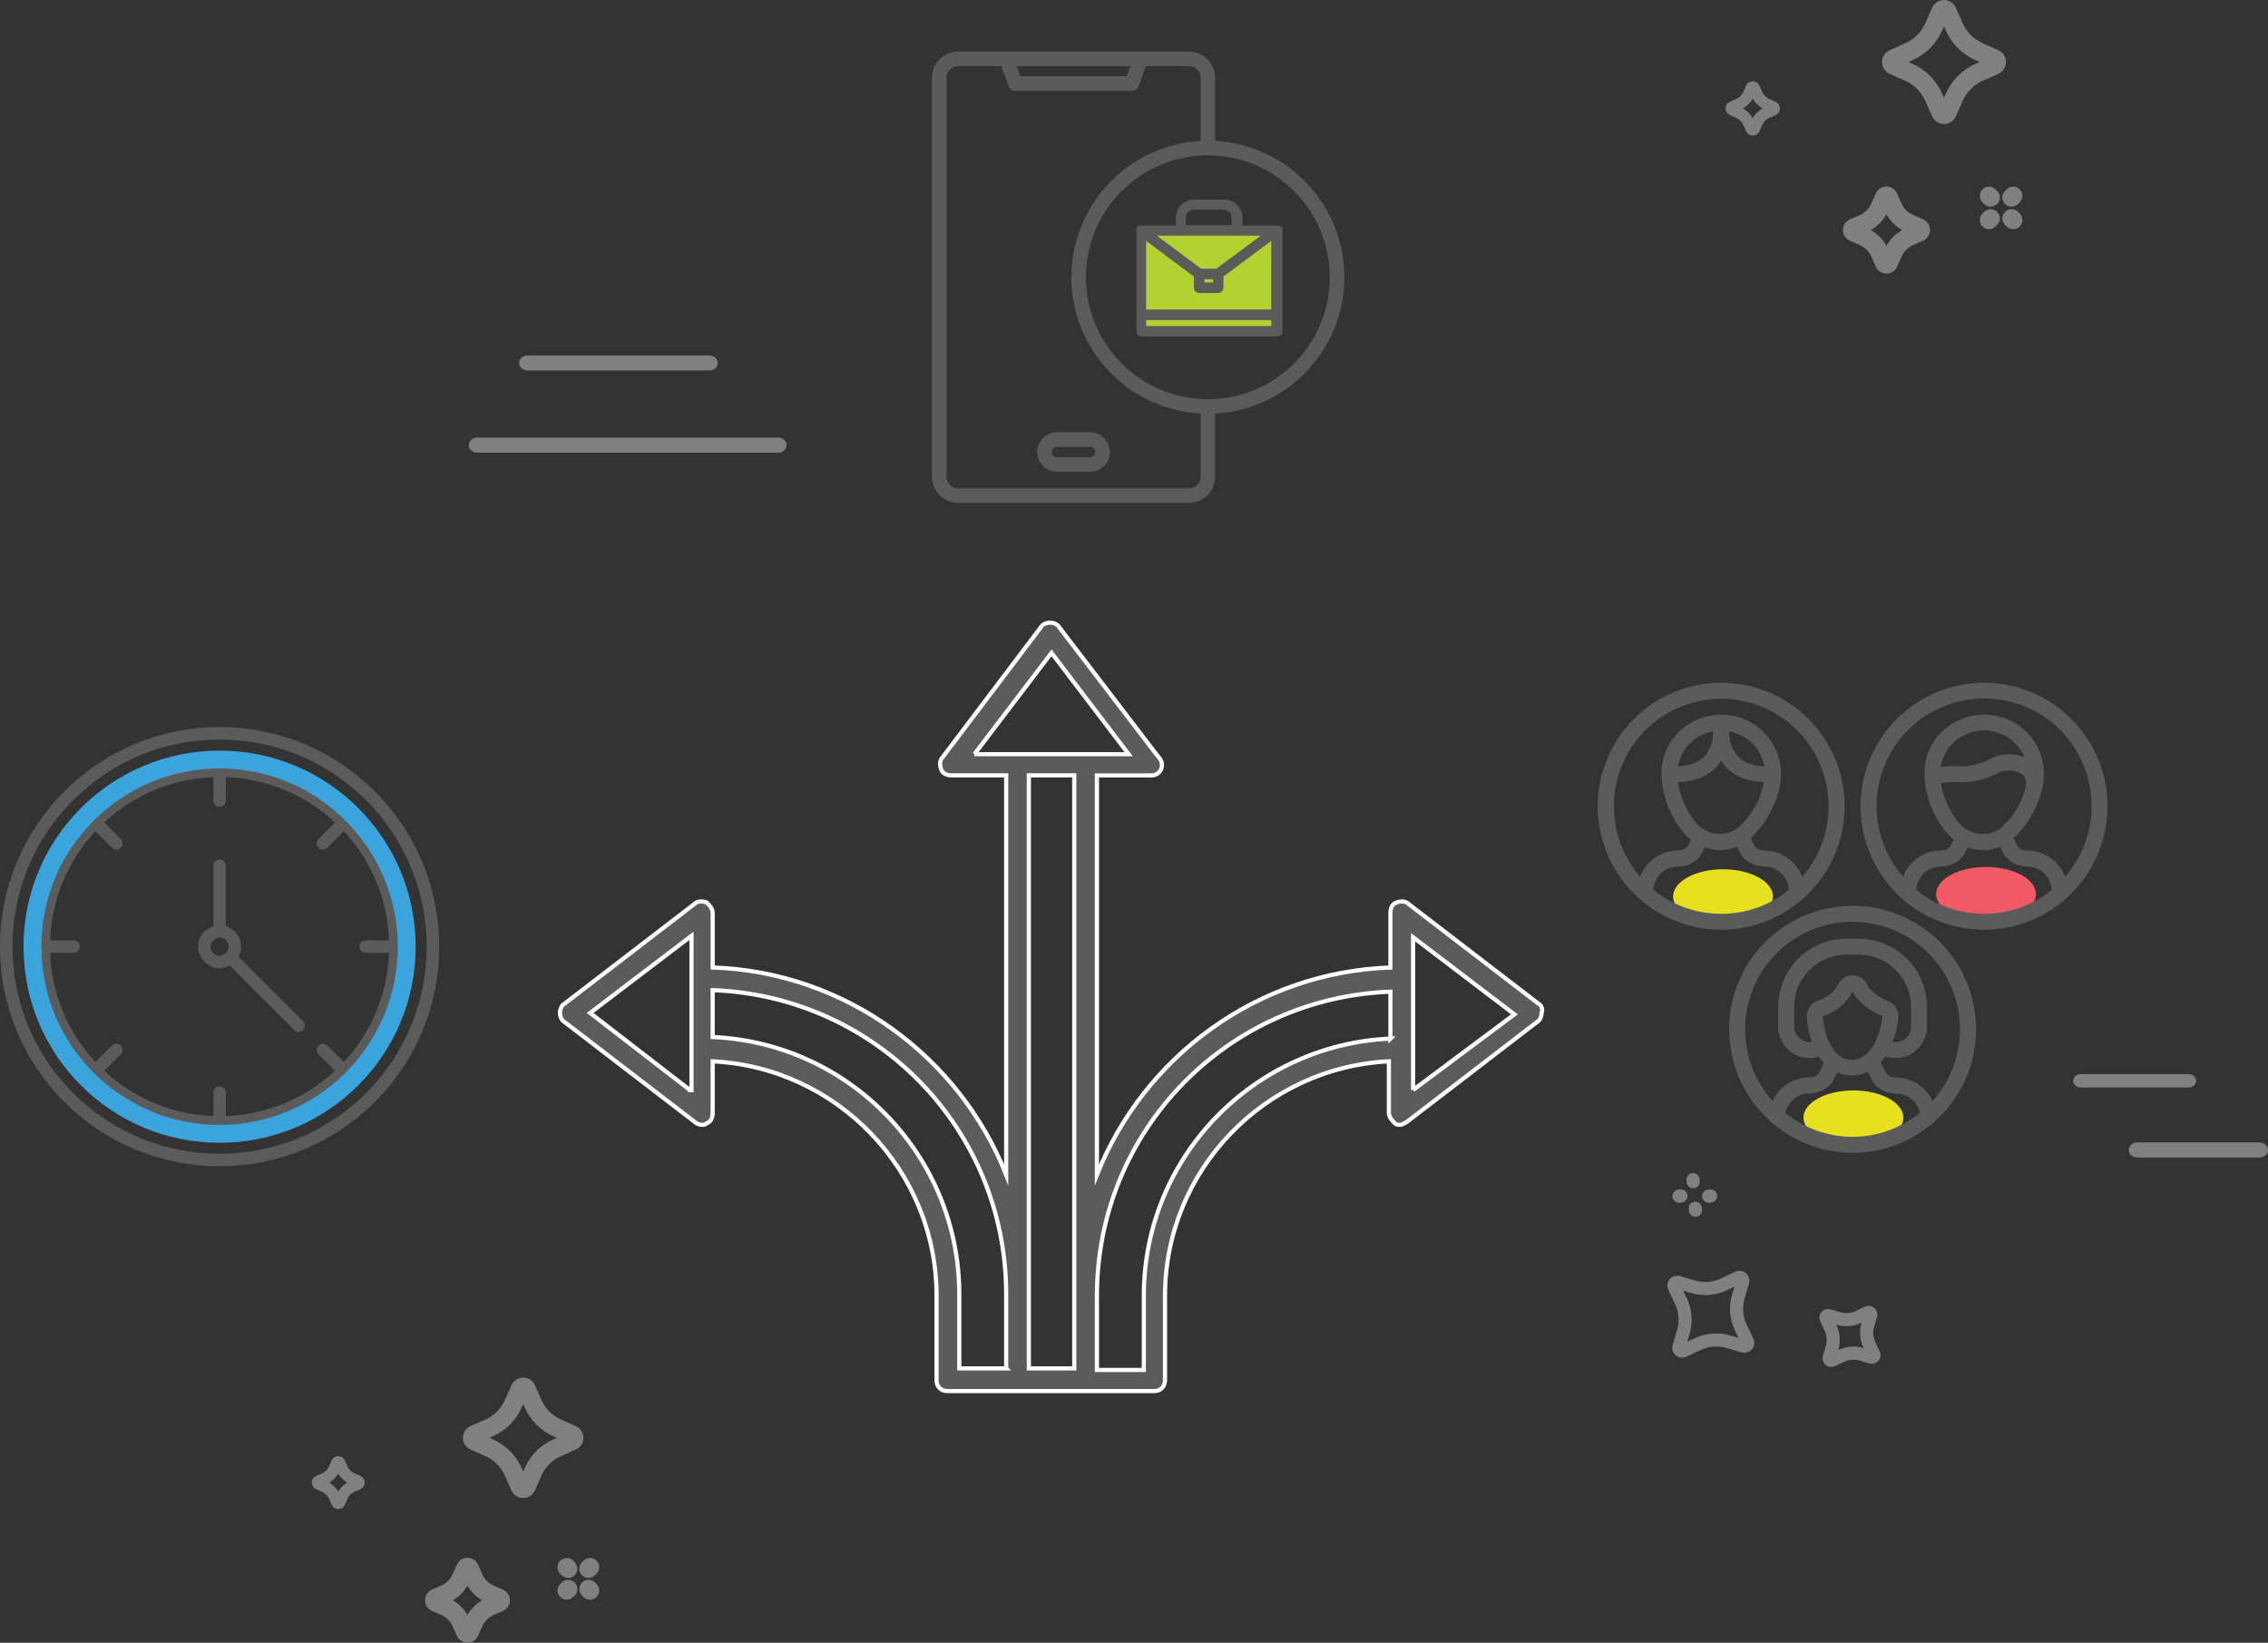 <svg xmlns="http://www.w3.org/2000/svg" id="Layer_2" viewBox="0 0 381.12 276.04"><rect x="0" y="0" width="381.12" height="276.04" fill="#333333" stroke="none"/><defs><style>.cls-1{fill:#f15a65;}.cls-2{fill:#e6e021;}.cls-3{fill:#b1d231;}.cls-4{fill:gray;}.cls-5,.cls-6,.cls-7{fill:#5b5b5b;}.cls-8{fill:#3ba4dc;}.cls-9{stroke-width:3.09px;}.cls-9,.cls-10,.cls-11,.cls-12{fill:none;}.cls-9,.cls-11,.cls-12{stroke:gray;stroke-linecap:round;stroke-linejoin:round;}.cls-10{stroke:#5b5b5b;}.cls-10,.cls-7{stroke-miterlimit:10;}.cls-11{stroke-width:1.93px;}.cls-6{fill-rule:evenodd;}.cls-12{stroke-width:2.2px;}.cls-7{stroke:#fff;stroke-width:.7px;}</style></defs><g id="Layer_1-2"><path class="cls-2" d="M319.84,187.81c0,2.53-3.76,4.58-8.39,4.58s-8.39-2.05-8.39-4.58,3.75-4.58,8.39-4.58,8.39,2.05,8.39,4.58"></path><path class="cls-1" d="M342.13,150.26c0,2.53-3.76,4.58-8.39,4.58s-8.39-2.05-8.39-4.58,3.75-4.58,8.39-4.58,8.39,2.05,8.39,4.58"></path><path class="cls-2" d="M297.93,150.65c0,2.53-3.76,4.58-8.39,4.58s-8.39-2.05-8.39-4.58,3.75-4.58,8.39-4.58,8.39,2.05,8.39,4.58"></path><path class="cls-7" d="M258.56,168.68l-21.86-16.78c-.51-.51-1.27-.51-2.03-.25-.76,.25-1.02,1.02-1.02,1.78v9.15c-22.37,.76-41.44,15-49.32,34.83v-67.11s9.15,0,9.15,0c1.02,0,1.78-.76,1.78-1.78,0-.51-.25-1.02-.76-1.53l-16.52-21.61c-.25-.51-1.02-.76-1.53-.76s-1.27,.25-1.53,.76l-16.52,21.86c-.51,.51-.51,1.27-.25,2.03,.25,.76,1.02,1.02,1.78,1.02h9.15v67.11c-7.88-19.83-26.95-34.06-49.32-34.83v-9.15c0-.76-.51-1.27-1.02-1.78-.76-.25-1.53-.25-2.03,.25l-21.86,16.78c-.51,.25-.76,1.02-.76,1.52s.25,1.27,.76,1.53l21.86,16.78c.25,.25,.76,.51,1.27,.51,.25,0,.51,0,.76-.25,.76-.25,1.02-1.02,1.02-1.78v-8.64c20.84,1.02,37.62,18.3,37.62,39.4v14.23c0,1.02,.76,1.78,1.78,1.78h34.83c1.02,0,1.78-.76,1.78-1.78v-14.23c0-21.1,16.78-38.39,37.62-39.4v8.64c0,.76,.51,1.27,1.02,1.78,.25,.25,.51,.25,.76,.25,.51,0,.76-.25,1.27-.51l21.86-16.78c.51-.25,.76-1.02,.76-1.53,.25-.51,0-1.27-.51-1.52h0Zm-142.61,14.49l-16.78-12.96,17.03-12.96v25.93s-.25,0-.25,0Zm53.13,46.77h-7.88v-12.46c0-23.13-18.3-42.2-41.44-43.22v-7.88c27.45,1.02,49.32,23.39,49.32,51.1v12.46Zm-5.34-103.21l12.96-17.03,12.96,17.03h-25.93Zm16.78,90.75v12.46h-7.63v-99.65h7.63v87.19Zm53.13-42.96c-22.88,1.02-41.44,19.83-41.44,43.22v12.46h-7.88v-12.46c0-27.71,21.86-50.08,49.32-51.1v7.88Zm3.81,8.64v-25.67l17.03,12.96-17.03,12.71Z"></path><path class="cls-6" d="M36.9,128.48c16.89,0,30.59,13.7,30.59,30.59s-13.7,30.59-30.59,30.59-30.59-13.7-30.59-30.59,13.7-30.59,30.59-30.59h0Zm19.4,9.71c-4.85-4.51-11.27-7.35-18.35-7.6v3.93c0,1.38-2.09,1.38-2.09,0v-3.93c-7.08,.26-13.5,3.09-18.35,7.6l2.78,2.78c.97,.97-.51,2.45-1.48,1.48l-2.78-2.78c-4.51,4.85-7.35,11.27-7.6,18.35h3.93c1.38,0,1.38,2.09,0,2.09h-3.93c.26,7.08,3.09,13.5,7.6,18.35l2.78-2.78c.97-.97,2.45,.51,1.48,1.48l-2.78,2.78c4.85,4.51,11.27,7.35,18.35,7.6v-3.93c0-1.38,2.09-1.38,2.09,0v3.93c7.08-.26,13.5-3.09,18.35-7.6l-2.78-2.78c-.97-.97,.51-2.45,1.48-1.48l2.78,2.78c4.51-4.85,7.35-11.27,7.6-18.35h-3.93c-1.38,0-1.38-2.09,0-2.09h3.93c-.26-7.08-3.09-13.5-7.6-18.35l-2.78,2.78c-.97,.97-2.45-.51-1.48-1.48l2.78-2.78Zm-19.4-16.02C16.52,122.17,0,138.69,0,159.07s16.52,36.9,36.9,36.9,36.9-16.52,36.9-36.9-16.52-36.9-36.9-36.9h0Zm24.61,12.29c-13.59-13.59-35.63-13.59-49.22,0-13.59,13.59-13.59,35.63,0,49.22,13.59,13.59,35.63,13.59,49.22,0,13.59-13.59,13.59-35.63,0-49.22h0Zm-25.65,21.16c-.58,.17-1.09,.49-1.51,.9-2.92,2.92,.64,7.67,4.25,5.73l10.85,10.85c.97,.97,2.45-.51,1.48-1.48l-10.85-10.85c1.08-2.01,.03-4.5-2.14-5.16v-10.15c0-1.37-2.08-1.37-2.08,0v10.15Zm2.11,2.38c-1.43-1.43-3.56,.77-2.15,2.15,1.46,1.42,3.54-.75,2.15-2.15Z"></path><path class="cls-5" d="M183.19,72.64h-5.58c-1.83,0-3.31,1.48-3.31,3.31s1.48,3.31,3.31,3.31h5.58c1.83,0,3.31-1.48,3.31-3.31,0-1.82-1.48-3.31-3.31-3.31Zm0,4.18h-5.58c-.48,0-.86-.39-.86-.86s.39-.86,.86-.86h5.58c.48,0,.86,.39,.86,.86s-.4,.86-.86,.86Zm42.72-30.24c0-12.24-9.63-22.27-21.72-22.91V13.07c0-2.43-1.97-4.4-4.4-4.4h-38.78c-2.43,0-4.4,1.97-4.4,4.4V80.1c0,2.43,1.97,4.4,4.4,4.4h38.78c2.43,0,4.4-1.97,4.4-4.4v-10.61c12.08-.64,21.72-10.67,21.72-22.91h0ZM189.95,11.11l-.63,1.7h-17.83l-.63-1.7h19.09Zm9.84,70.95h-38.78c-1.08,0-1.95-.88-1.95-1.95V13.07c0-1.08,.88-1.95,1.95-1.95h7.24l1.24,3.35c.18,.48,.64,.8,1.15,.8h19.54c.51,0,.97-.32,1.15-.8l1.24-3.35h7.24c1.08,0,1.95,.88,1.95,1.95v10.61c-12.08,.64-21.72,10.67-21.72,22.91s9.63,22.27,21.72,22.91v10.61c0,1.08-.88,1.95-1.96,1.95h0Zm3.18-14.98c-11.3,0-20.49-9.19-20.49-20.49s9.19-20.49,20.49-20.49,20.49,9.19,20.49,20.49-9.19,20.49-20.49,20.49Z"></path><g><path class="cls-5" d="M290.57,172.96c0,2.91,.61,5.79,1.8,8.45s2.93,5.04,5.1,6.98c.14,.23,.35,.41,.6,.52,3.72,3.1,8.41,4.8,13.25,4.8s9.53-1.7,13.25-4.8c.25-.11,.46-.29,.6-.52,3.45-3.09,5.76-7.25,6.57-11.81,.81-4.56,.07-9.26-2.1-13.35-2.17-4.09-5.65-7.34-9.88-9.22-4.23-1.89-8.97-2.3-13.46-1.18-4.49,1.12-8.48,3.71-11.34,7.36-2.85,3.65-4.4,8.15-4.4,12.78h0Zm20.75,18.07c-4.12,0-8.11-1.42-11.3-4.02,.19-.93,.71-1.77,1.45-2.37,.74-.6,1.67-.93,2.62-.92,1.45,0,2.83-.65,3.74-1.78,.06-.08,.12-.16,.16-.25l.73-1.48c.82,.35,1.7,.53,2.6,.52h.12c.85-.03,1.68-.25,2.44-.63l.79,1.62c.04,.09,.1,.17,.16,.25,.91,1.13,2.29,1.79,3.74,1.78,.95,0,1.87,.32,2.6,.91,.74,.59,1.25,1.42,1.45,2.35-3.2,2.59-7.19,4.01-11.3,4.02h0Zm-6.87-15.93c-.12,0-.23,0-.35,0-.69,0-1.35-.28-1.84-.77-.49-.49-.76-1.15-.77-1.84v-3.27c0-2.34,.93-4.57,2.58-6.23s3.89-2.58,6.23-2.58h2.01c2.34,0,4.59,.92,6.24,2.57,1.66,1.65,2.59,3.9,2.59,6.24v3.29c0,.69-.28,1.35-.77,1.84-.49,.49-1.15,.76-1.84,.77-.16,0-.32-.02-.48-.05,.47-1.28,.79-2.62,.96-3.98,.08-.59-.05-1.19-.35-1.7-.3-.51-.77-.91-1.32-1.13-.72-.28-2.92-1.41-3.57-2.8-.21-.47-.56-.87-1-1.15-.44-.28-.94-.42-1.46-.42h-.03c-.52,0-1.02,.16-1.45,.45-.43,.29-.77,.69-.97,1.16-.75,1.31-1.99,2.27-3.44,2.68-.55,.19-1.03,.55-1.35,1.04-.33,.48-.49,1.06-.45,1.64,.08,1.44,.36,2.86,.84,4.22h0Zm6.87-8.51c1.26,2.71,5.03,4.16,5.03,4.16-.96,7.23-4.73,7.36-4.94,7.36h-.09c-4.62,0-5.02-7.36-5.02-7.36,2.17-.64,3.98-2.15,5.02-4.16h0Zm0-11.7c4.67,0,9.16,1.83,12.52,5.07,3.36,3.25,5.33,7.67,5.51,12.34,.17,4.67-1.47,9.22-4.59,12.71-.55-1.18-1.43-2.18-2.53-2.88-1.1-.7-2.37-1.07-3.68-1.07-.6,0-1.17-.23-1.57-.67l-.94-1.9c.28-.31,.54-.63,.78-.98,.55,.19,1.13,.29,1.71,.29,1.4,0,2.75-.56,3.74-1.55,.99-.99,1.55-2.33,1.55-3.74v-3.29c0-3.05-1.21-5.97-3.37-8.12-2.15-2.15-5.07-3.36-8.12-3.37h-2.01c-3.05,0-5.98,1.2-8.14,3.36-2.16,2.15-3.37,5.08-3.38,8.13v3.29c0,1.4,.56,2.75,1.55,3.74,.99,.99,2.33,1.55,3.74,1.55,.52,0,1.05-.08,1.55-.24,.25,.39,.54,.76,.85,1.1l-.85,1.72c-.41,.43-.98,.68-1.57,.67-1.3,0-2.58,.37-3.68,1.07-1.1,.7-1.98,1.7-2.53,2.88-3.12-3.48-4.76-8.04-4.59-12.71,.17-4.67,2.15-9.09,5.51-12.34,3.36-3.25,7.85-5.06,12.53-5.07h0Z"></path><path class="cls-5" d="M289.23,156.23c5.5,0,10.78-2.19,14.67-6.08,3.89-3.89,6.08-9.17,6.08-14.67s-2.19-10.78-6.08-14.67c-3.89-3.89-9.17-6.08-14.67-6.08s-10.78,2.19-14.67,6.08c-3.89,3.89-6.08,9.17-6.08,14.67s2.19,10.78,6.08,14.67c3.89,3.89,9.17,6.08,14.67,6.08h0Zm0-2.68c-4.14,.01-8.16-1.41-11.38-4.02,.05-1.06,.51-2.06,1.28-2.79,.77-.73,1.8-1.13,2.86-1.12,1.45,0,2.83-.65,3.74-1.78,.06-.08,.11-.17,.15-.27l.59-1.19c.84,.3,1.73,.45,2.62,.46,.96,0,1.92-.19,2.81-.56l.67,1.3c.04,.09,.1,.17,.16,.25,.91,1.13,2.29,1.79,3.74,1.78,1.06,0,2.09,.4,2.86,1.13,.77,.73,1.23,1.73,1.27,2.8-3.22,2.61-7.24,4.03-11.38,4.02h0Zm-.67-24.81c.25-.3,.47-.61,.67-.94,.2,.33,.42,.65,.67,.94,1.5,1.69,3.69,2.58,6.52,2.68-.05,.27-.11,.54-.18,.81-.67,2.66-2.14,5.06-4.2,6.87-1.05,.79-2.36,1.14-3.66,.99-1.3-.15-2.5-.79-3.34-1.8-1.64-1.94-2.69-4.31-3.05-6.83,2.84-.13,5.04-1.04,6.57-2.72h0Zm-6.55,0c.25-1.52,.99-2.91,2.1-3.97,1.05-.99,2.36-1.64,3.78-1.89,.05,1.47-.43,2.92-1.34,4.08-1.01,1.1-2.54,1.71-4.58,1.83l.03-.05Zm8.56-5.85c1.47,.26,2.83,.96,3.89,2.02,1.06,1.05,1.77,2.41,2.03,3.88-2.01-.1-3.55-.67-4.54-1.79-.93-1.16-1.42-2.61-1.38-4.1h0Zm-1.34-5.48c4.64,0,9.11,1.8,12.46,5.01,3.36,3.21,5.35,7.59,5.57,12.22,.22,4.64-1.36,9.18-4.41,12.69-.5-1.29-1.37-2.41-2.51-3.19-1.14-.79-2.49-1.21-3.88-1.21-.6,0-1.17-.23-1.57-.67l-.7-1.42c2.26-2.13,3.89-4.85,4.69-7.85,.27-.99,.4-2,.39-3.03-.03-2.64-1.1-5.16-2.98-7.01-1.88-1.85-4.42-2.88-7.06-2.86-2.59,0-5.08,.98-6.96,2.76-1.97,1.84-3.08,4.42-3.08,7.11,.08,3.71,1.44,7.28,3.85,10.11,.33,.37,.7,.71,1.1,1.02l-.57,1.15c-.41,.43-.98,.68-1.57,.67-1.39,0-2.74,.42-3.88,1.21-1.14,.79-2.02,1.9-2.51,3.19-3.04-3.51-4.61-8.05-4.39-12.68,.22-4.63,2.21-9,5.57-12.21,3.35-3.2,7.81-5,12.45-5.01h0Z"></path><path class="cls-5" d="M333.4,114.73c-5.5,0-10.78,2.19-14.67,6.08-3.89,3.89-6.08,9.17-6.08,14.67s2.19,10.78,6.08,14.67c3.89,3.89,9.17,6.08,14.67,6.08s10.78-2.19,14.67-6.08c3.89-3.89,6.08-9.17,6.08-14.67s-2.19-10.78-6.08-14.67c-3.89-3.89-9.17-6.08-14.67-6.08h0Zm0,38.82c-4.14,.01-8.16-1.41-11.38-4.02,.05-1.06,.51-2.06,1.28-2.79,.77-.73,1.8-1.13,2.86-1.12,1.45,0,2.83-.65,3.74-1.78,.06-.08,.11-.17,.15-.27l.59-1.19c.84,.3,1.73,.45,2.62,.46,.97,0,1.93-.19,2.83-.56l.67,1.3c.04,.09,.1,.17,.16,.25,.91,1.13,2.29,1.79,3.74,1.78,1.06,0,2.08,.41,2.84,1.14,.77,.73,1.22,1.73,1.27,2.79-3.22,2.61-7.24,4.03-11.38,4.02h0Zm-3.66-22.09c2.24-.05,4.44-.65,6.39-1.75,1.18-.41,2.47-.29,3.55,.31,.31,.21,.54,.52,.67,.87s.15,.73,.05,1.09c-.02,.12-.02,.25,0,.37-.68,2.63-2.13,4.99-4.17,6.78-1.06,.79-2.37,1.14-3.68,.98-1.31-.16-2.51-.81-3.35-1.83-1.61-1.91-2.65-4.23-3.03-6.69,1.18-.19,2.37-.24,3.56-.13h0Zm-3.61-2.56c.23-1.58,.99-3.04,2.16-4.14,1.77-1.67,4.24-2.36,6.62-1.87,2.38,.5,4.37,2.13,5.32,4.36-1.72-.7-3.65-.68-5.35,.05-1.53,.88-3.25,1.39-5.02,1.47-1.24-.08-2.49-.05-3.73,.11h0Zm20.9,18.43c-.5-1.29-1.37-2.41-2.51-3.19-1.14-.79-2.49-1.21-3.88-1.21-.6,0-1.17-.23-1.57-.67l-.7-1.42c2.26-2.13,3.89-4.85,4.69-7.85,.27-.98,.41-1.99,.41-3.01-.02-2.65-1.09-5.18-2.98-7.03-1.89-1.86-4.43-2.88-7.08-2.86-2.59,0-5.08,.98-6.96,2.76-1.97,1.84-3.08,4.42-3.08,7.11,.08,3.71,1.44,7.28,3.85,10.11,.33,.37,.7,.71,1.1,1.02l-.57,1.15c-.41,.43-.98,.68-1.57,.67-1.39,0-2.74,.42-3.88,1.21-1.14,.79-2.02,1.9-2.51,3.19-3.05-3.51-4.64-8.05-4.43-12.7,.21-4.64,2.21-9.03,5.57-12.24,3.36-3.21,7.83-5,12.48-5s9.12,1.79,12.48,5c3.36,3.21,5.36,7.59,5.57,12.24,.21,4.64-1.37,9.19-4.43,12.7v.02Z"></path></g><path class="cls-9" d="M332.57,12.16l2.61-1.16c.5-.22,.5-.93,0-1.15l-2.61-1.16c-1.86-.82-3.34-2.31-4.16-4.16l-1.16-2.61c-.22-.5-.93-.5-1.15,0l-1.16,2.61c-.82,1.86-2.31,3.34-4.16,4.16l-2.61,1.16c-.5,.22-.5,.93,0,1.15l2.61,1.16c1.86,.82,3.34,2.31,4.16,4.16l1.16,2.61c.22,.5,.93,.5,1.15,0l1.16-2.61c.82-1.86,2.31-3.34,4.16-4.16Z"></path><path class="cls-9" d="M318.13,34.82l-.75-1.7c-.14-.32-.61-.32-.75,0l-.75,1.7c-.54,1.21-1.5,2.17-2.71,2.71l-1.7,.75c-.32,.14-.32,.61,0,.75l1.7,.75c1.21,.54,2.17,1.5,2.71,2.71l.75,1.7c.14,.33,.61,.33,.75,0l.75-1.7c.54-1.21,1.5-2.17,2.71-2.71l1.7-.75c.33-.14,.33-.61,0-.75l-1.7-.75c-1.21-.54-2.17-1.5-2.71-2.71Z"></path><line class="cls-9" x1="334.51" y1="36.7" x2="334.24" y2="36.97"></line><line class="cls-9" x1="338.3" y1="32.91" x2="338.03" y2="33.18"></line><line class="cls-9" x1="334.51" y1="33.18" x2="334.24" y2="32.91"></line><line class="cls-9" x1="338.3" y1="36.97" x2="338.03" y2="36.7"></line><path class="cls-11" d="M296.93,18.92l1.06-.47c.2-.09,.2-.38,0-.47l-1.06-.47c-.75-.33-1.36-.94-1.69-1.69l-.47-1.06c-.09-.2-.38-.2-.47,0l-.47,1.06c-.33,.75-.94,1.36-1.69,1.69l-1.06,.47c-.2,.09-.2,.38,0,.47l1.06,.47c.75,.33,1.36,.94,1.69,1.69l.47,1.06c.09,.2,.38,.2,.47,0l.47-1.06c.33-.75,.94-1.36,1.69-1.69Z"></path><path class="cls-9" d="M93.61,243.28l2.53-1.12c.48-.21,.48-.9,0-1.11l-2.53-1.12c-1.79-.8-3.23-2.23-4.02-4.02l-1.12-2.53c-.21-.48-.9-.48-1.11,0l-1.12,2.53c-.79,1.79-2.23,3.23-4.02,4.02l-2.53,1.12c-.48,.21-.48,.9,0,1.11l2.53,1.12c1.79,.8,3.23,2.23,4.02,4.02l1.12,2.53c.21,.48,.9,.48,1.11,0l1.12-2.53c.8-1.79,2.23-3.23,4.02-4.02Z"></path><path class="cls-9" d="M79.65,265.19l-.73-1.65c-.14-.31-.59-.31-.73,0l-.73,1.65c-.52,1.17-1.45,2.1-2.62,2.62l-1.65,.73c-.31,.14-.31,.59,0,.73l1.65,.73c1.17,.52,2.1,1.45,2.62,2.62l.73,1.64c.14,.31,.59,.31,.73,0l.73-1.64c.52-1.17,1.45-2.1,2.62-2.62l1.65-.73c.31-.14,.31-.59,0-.73l-1.65-.73c-1.17-.52-2.1-1.45-2.62-2.62Z"></path><line class="cls-9" x1="95.48" y1="267.01" x2="95.23" y2="267.26"></line><line class="cls-9" x1="99.15" y1="263.34" x2="98.89" y2="263.6"></line><line class="cls-9" x1="95.48" y1="263.6" x2="95.23" y2="263.34"></line><line class="cls-9" x1="99.15" y1="267.26" x2="98.89" y2="267.01"></line><path class="cls-11" d="M59.15,249.81l1.03-.46c.2-.09,.2-.37,0-.45l-1.03-.45c-.73-.32-1.31-.91-1.63-1.63l-.45-1.03c-.09-.2-.37-.2-.45,0l-.46,1.03c-.32,.73-.91,1.31-1.63,1.63l-1.03,.45c-.2,.09-.2,.37,0,.45l1.03,.46c.73,.32,1.31,.91,1.63,1.63l.46,1.03c.09,.2,.37,.2,.45,0l.45-1.03c.32-.73,.91-1.31,1.63-1.63Z"></path><path class="cls-4" d="M132.18,74.8c0,.7-.65,1.27-1.44,1.27h-50.52c-.8,0-1.44-.57-1.44-1.27s.65-1.27,1.44-1.27h50.52c.8,0,1.44,.57,1.44,1.27"></path><path class="cls-4" d="M120.62,60.99c0,.7-.65,1.27-1.44,1.27h-30.52c-.8,0-1.44-.57-1.44-1.27s.65-1.27,1.44-1.27h30.52c.8,0,1.44,.57,1.44,1.27"></path><path class="cls-4" d="M369.05,181.61c0,.62-.57,1.12-1.27,1.12h-18.12c-.7,0-1.27-.5-1.27-1.12s.57-1.12,1.27-1.12h18.12c.7,0,1.27,.5,1.27,1.12"></path><path class="cls-4" d="M381.12,193.23c0,.7-.65,1.27-1.44,1.27h-20.52c-.8,0-1.44-.57-1.44-1.27s.65-1.27,1.44-1.27h20.52c.8,0,1.44,.57,1.44,1.27"></path><rect class="cls-3" x="191.89" y="38.11" width="22.62" height="17.94"></rect><path class="cls-10" d="M214.89,38.72s0-.01,0-.02c0,0,0-.01,0-.02,0,0,0-.01,0-.02,0,0,0-.01,0-.02,0,0,0-.01,0-.02,0,0,0-.01,0-.02,0,0,0-.01,0-.02,0,0,0-.01,0-.02,0,0,0-.01,0-.02,0,0,0-.01,0-.02,0,0,0,0,0-.01,0,0,0-.01-.01-.02,0,0,0,0,0,0,0,0,0,0,0,0,0,0,0-.01-.01-.02,0,0,0,0-.01-.01,0,0,0,0-.01-.01,0,0,0,0-.02-.01,0,0,0,0-.01-.01,0,0-.01,0-.02-.01,0,0,0,0-.01,0,0,0-.01,0-.02-.01,0,0-.01,0-.02,0,0,0-.01,0-.02,0,0,0-.01,0-.02,0,0,0,0,0-.01,0,0,0-.01,0-.02,0,0,0,0,0-.01,0,0,0-.01,0-.02,0,0,0-.01,0-.02,0,0,0-.01,0-.02,0,0,0-.01,0-.02,0,0,0,0,0,0,0h-6.3v-1.8c0-1.41-1.15-2.57-2.56-2.57h-5.07c-1.42,0-2.57,1.15-2.57,2.57v1.8h-6.29s0,0,0,0c0,0-.01,0-.02,0,0,0-.01,0-.02,0,0,0-.01,0-.02,0,0,0-.01,0-.02,0,0,0-.01,0-.02,0,0,0-.01,0-.02,0,0,0-.01,0-.02,0,0,0-.01,0-.02,0,0,0-.01,0-.02,0,0,0-.01,0-.02,0,0,0-.01,0-.02,.01,0,0,0,0-.01,0,0,0-.01,0-.02,.01,0,0,0,0-.01,.01,0,0-.01,0-.02,.01,0,0,0,0-.01,.01,0,0,0,0-.01,.01,0,0,0,.01-.01,.02,0,0,0,0,0,0,0,0,0,0,0,0,0,0,0,.01-.01,.02,0,0,0,0,0,.01,0,0,0,.01,0,.02,0,0,0,.01,0,.02,0,0,0,.01,0,.02,0,0,0,.01,0,.02,0,0,0,.01,0,.02,0,0,0,.01,0,.02,0,0,0,.01,0,.02,0,0,0,.01,0,.02,0,0,0,.01,0,.02,0,0,0,.01,0,.02,0,0,0,0,0,0v16.95c0,.21,.17,.38,.38,.38h22.79c.21,0,.38-.17,.38-.38v-16.95s0,0,0,0h0Zm-22.79,.77l9.03,6.72v2.15c0,.21,.17,.38,.38,.38h3.2c.21,0,.38-.17,.38-.38v-2.15l9.03-6.72v13.03h-22.03v-13.03Zm6.3-.38h14.96l-8.81,6.55h-2.86l-8.81-6.55h5.52Zm3.5,7.31h2.44v1.55h-2.44v-1.55Zm-3.12-9.88c0-.99,.81-1.8,1.8-1.8h5.07c.99,0,1.8,.81,1.8,1.8v1.8h-8.67v-1.8Zm-6.68,18.75v-2.01h22.03v2.01h-22.03Z"></path><path class="cls-8" d="M36.9,129.13c16.51,0,29.95,13.43,29.95,29.95s-13.43,29.95-29.95,29.95-29.95-13.43-29.95-29.95,13.43-29.95,29.95-29.95m0-3c-18.2,0-32.95,14.75-32.95,32.95s14.75,32.95,32.95,32.95,32.95-14.75,32.95-32.95-14.75-32.95-32.95-32.95h0Z"></path><g><path class="cls-12" d="M284.47,216.21l-2.46-.73c-.47-.14-.88,.34-.67,.79l1.11,2.32c.79,1.65,.93,3.52,.41,5.27l-.73,2.46c-.14,.47,.34,.89,.79,.67l2.32-1.11c1.64-.79,3.52-.93,5.27-.41l2.46,.73c.47,.14,.89-.34,.67-.79l-1.11-2.32c-.79-1.64-.93-3.52-.41-5.27l.73-2.46c.14-.47-.34-.89-.79-.67l-2.32,1.11c-1.64,.79-3.52,.93-5.27,.41Z"></path><path class="cls-12" d="M307.86,226.52l-.48,1.6c-.09,.31,.22,.58,.51,.44l1.51-.72c1.07-.51,2.29-.61,3.43-.27l1.6,.48c.31,.09,.58-.22,.44-.51l-.72-1.51c-.51-1.07-.61-2.3-.27-3.43l.48-1.6c.09-.31-.22-.58-.51-.44l-1.51,.72c-1.07,.51-2.29,.61-3.43,.27l-1.6-.48c-.31-.09-.58,.22-.44,.51l.72,1.51c.51,1.07,.61,2.29,.27,3.43Z"></path><line class="cls-12" x1="282.14" y1="200.99" x2="282.47" y2="200.97"></line><line class="cls-12" x1="287.13" y1="200.99" x2="287.46" y2="200.97"></line><line class="cls-12" x1="284.88" y1="203.02" x2="284.91" y2="203.36"></line><line class="cls-12" x1="284.5" y1="198.22" x2="284.53" y2="198.56"></line></g></g></svg>